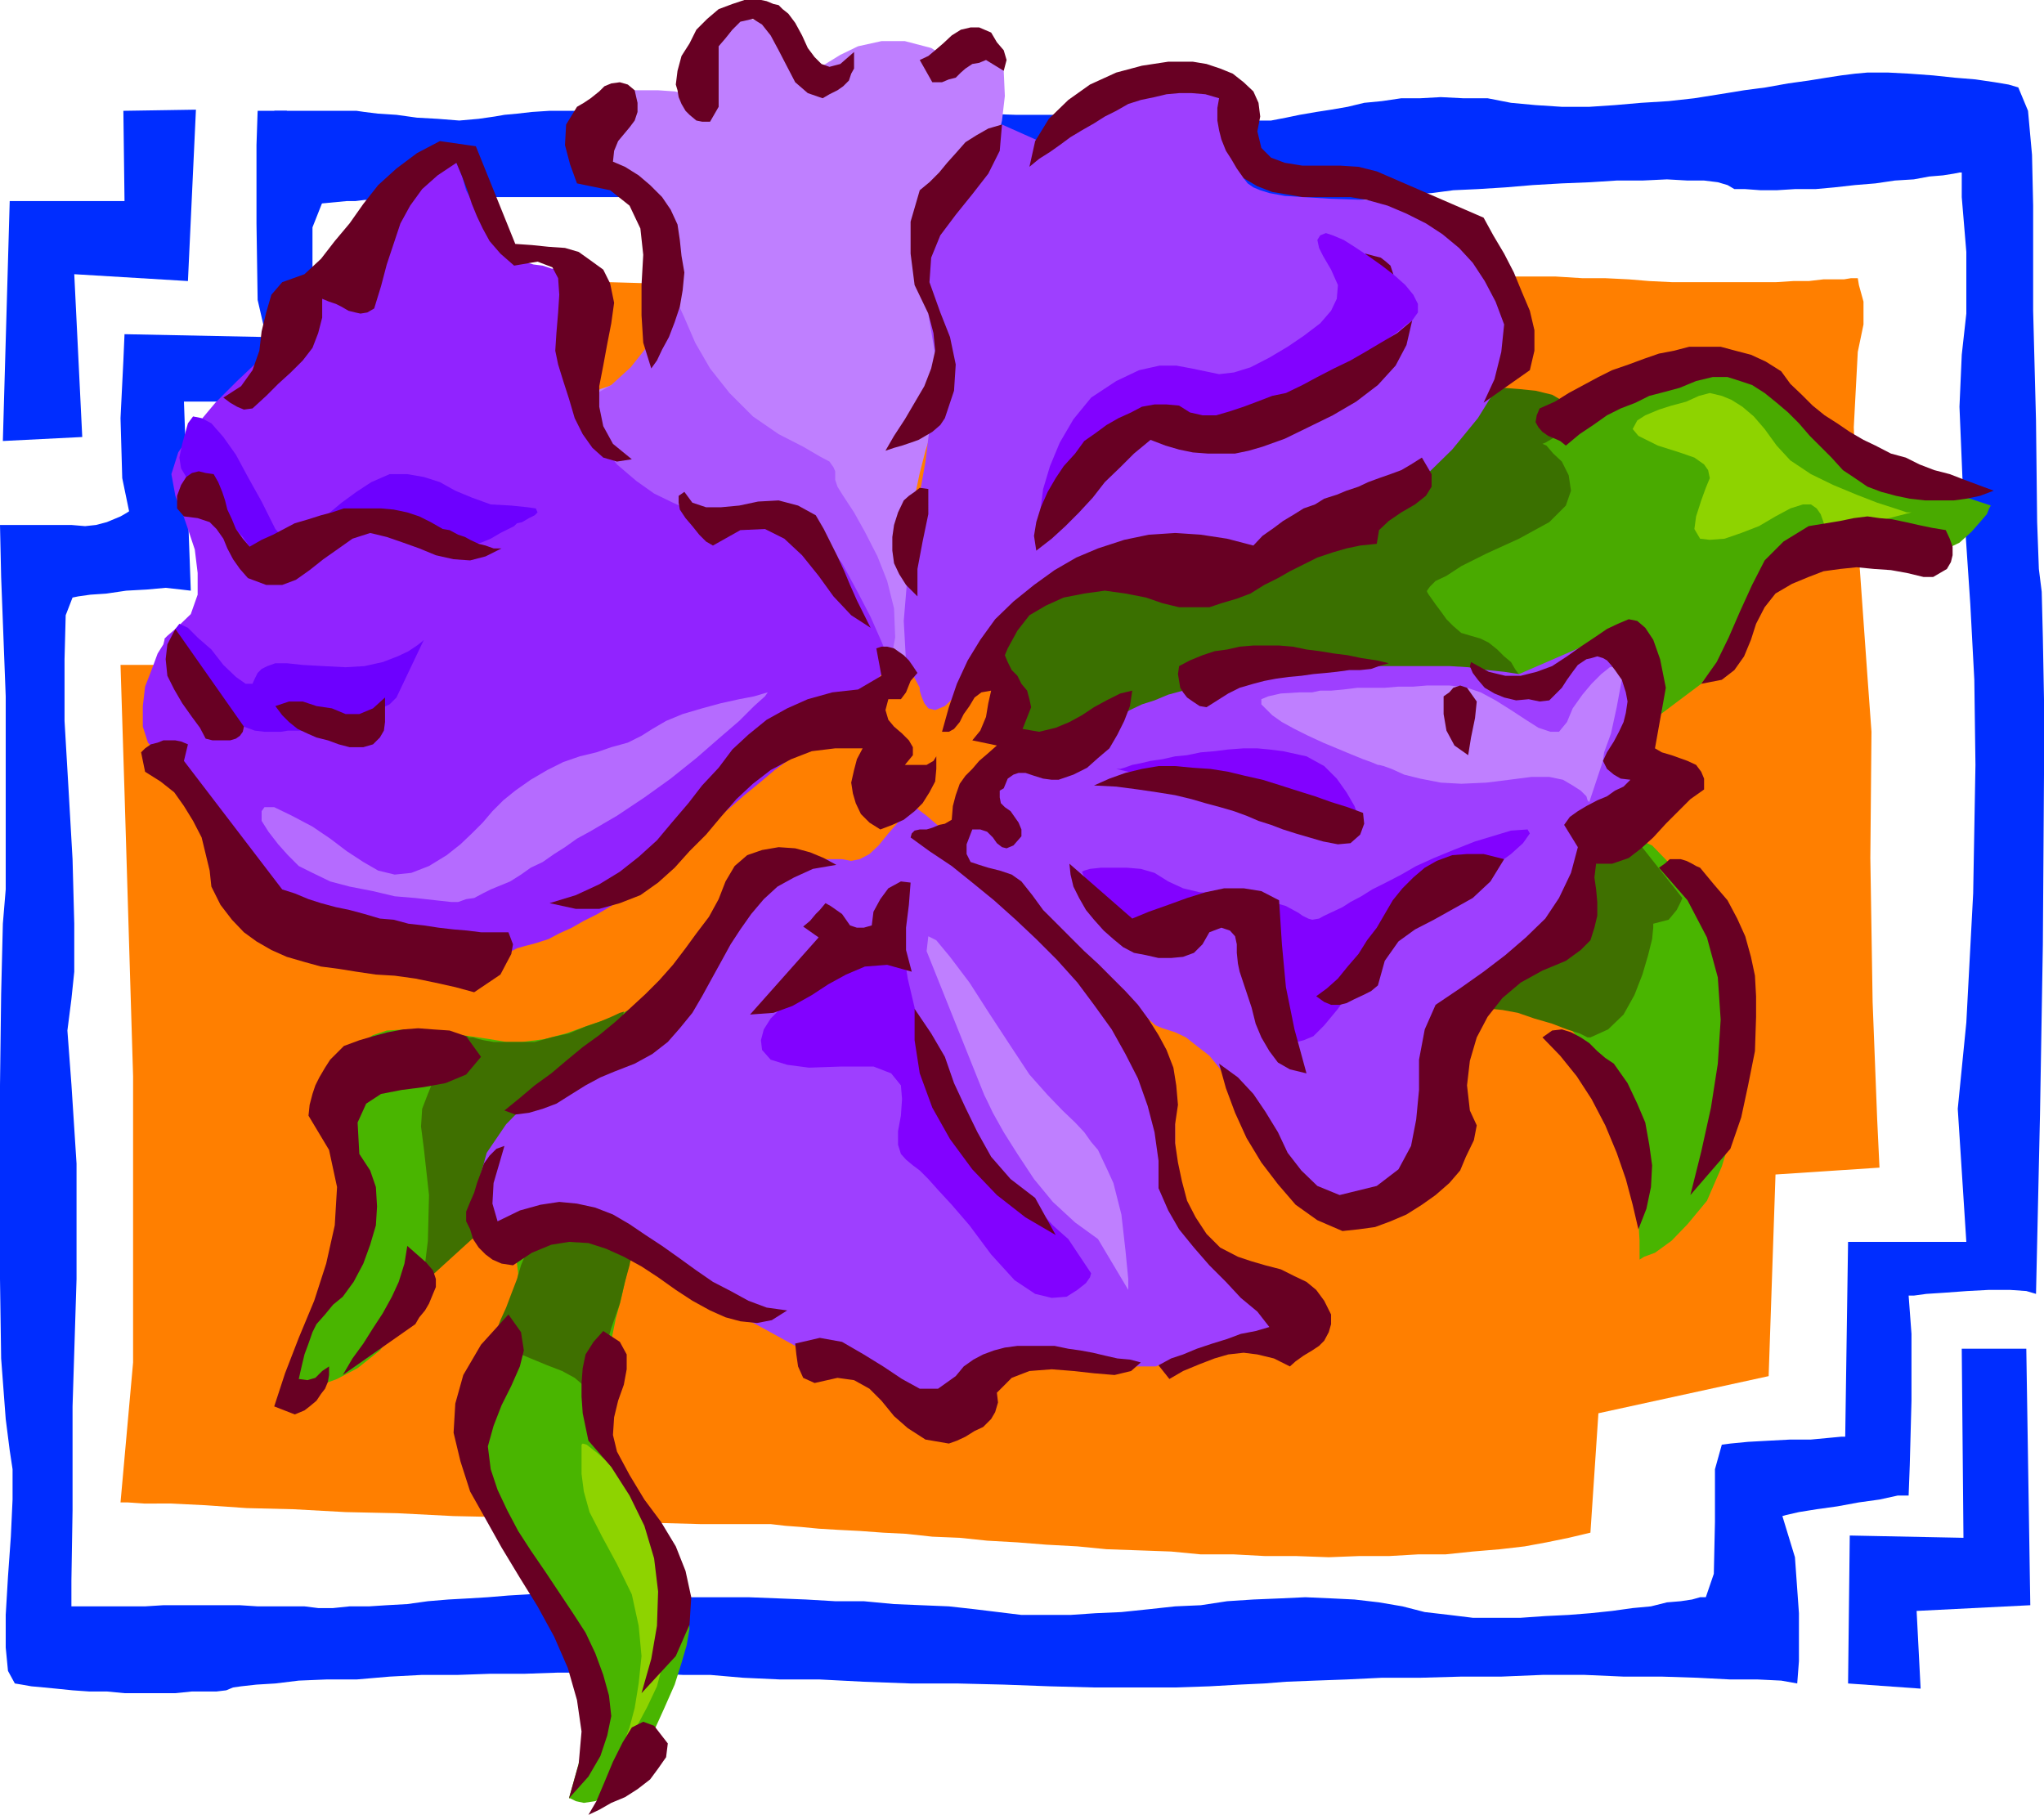 <svg xmlns="http://www.w3.org/2000/svg" width="357.797" height="317.699"><path fill="#002dff" d="m45.098 19.398-.2 6v13.704l.2 13.398 1.5 6.5-24.801-.5-.2 4.602-.5 10.097.301 10.5 1.2 5.801-.301.2-.5.3-.7.398-2.398 1-1.902.5-1.899.204-2.398-.204H0L.2 101l.8 20.898V155.7l-.5 6L.2 174 0 190v33.898l.2 13.903.8 10.597.7 5.5.5 3.301v5.301l-.302 6.5-.5 7L1 282.7v5.698l.398 4.102 1.2 2.2 1.199.198 1.703.301 2.2.2 2.097.203 2.902.296 2.899.204h3.101l3.098.296h8.902l2.899-.296h4.3l1.7-.204 1.199-.5 1.402-.199 2.7-.3 3.3-.2 4.098-.5 4.8-.199h5.301l5.801-.5 5.7-.3h6.3l5.7-.2h6l5.8-.2h14.598l3.402.2 3.801.2h4.797l5.8.5 6.5.3h6.903l7.7.398 8.198.301h8.102l8.2.2 8.097.3 7.703.2h14.2l6-.2 5.3-.3 4.297-.2 3.8-.3 5.102-.2 5.5-.199 6.2-.3h6.699l7.199-.2h7l7.203-.3h7.398l6.801.3h6.7l6.199.2 5.8.3h4.801l4.098.2 2.8.5.301-3.9v-8.402l-.699-9.796-2.199-7.204.7-.199 2.198-.5 3.102-.5 3.598-.5 3.8-.699 3.602-.5 3.2-.7h1.898l.199-5.3.3-11.3v-11.7l-.5-6.7H335l2.2-.3 3.097-.2 4.101-.3 3.801-.2h3.598l2.902.2 1.7.5.199-8.898.5-22.5.5-29.801.199-29.7v-13.203l-.2-10.796-.199-8-.5-4-.3-8.204-.2-17.796-.5-19.204V36l-.199-8.898-.699-7.704-1.703-4.097-1.7-.5-2.398-.403-3.402-.5-3.598-.296-3.8-.403-4.102-.3-3.797-.2h-3.602l-2.199.2-2.402.3-2.598.403-3.101.5-3.598.5-3.902.699-3.801.5L301 16.5l-4.402.7-4.5.5-4.801.3-4.598.398-4.5.301h-4.8l-4.602-.3L264.5 18l-4.102-.8h-4.3l-3.899-.2-3.601.2h-3.301l-3.399.5-3.101.3-2.899.7-2.898.5-2.602.402-2.898.5-2.402.5-2.598.5h-9.902L209 20.8h-4l-4.8-.2-5.302-.203-5.5-.296h-11.601l-6-.204h-5.7l-5.3-.296H155.5l-4.5-.204H96.2l-3.102.204-2.598.296-2.203.204-1.7.296-2.8.403-3.399.3-3.8-.3L73 20.6l-3.602-.5-3.199-.203-2.402-.296-1.399-.204H48L59.797 35.2h2.402l1.598-.2H71.5l3.398-.2h7.399l4.3-.3H140.2l5 .3 4.301.2 4.797.2h4.101l4.102.3 3.598.2 3.601.3 3.098.2 2.902.5 2.399.198 4.5.704 4.601.5 4.801.296h9.797l4.8-.296 5.102-.204 4.5-.296 4.598-.403 4.3-.5 4.102-.5 3.598-.199 3.402-.8 2.598-.2 2.402-.5h1.7l1.898-.2 2.601-.3 3.2-.2 3.8-.5 4.301-.198 4.801-.301 4.797-.403 5.101-.296 5-.204 4.602-.296h4.5l4.297-.204 3.601.204h2.899l2.402.296 1.7.5 1.199.704h1.902l2.7.199h2.8l3.2-.2h3.597l3.3-.3 3.602-.403 3.598-.296 3.402-.5 3.301-.204 2.7-.5 2.398-.199 1.902-.3 1-.2h.398V34.5l.801 9.602v10.796l-.8 7.204-.399 9.097.7 16.801 1.198 17.8.7 13.2.199 14.898-.399 22.5L344.2 179l-1.5 15.102 1.5 23.296h-20.7L323 251.5h-.703l-2.098.2-3.199.3h-3.602l-3.8.2-3.598.198-3.102.301-1.5.2-1.199 4.3v9.2L300 275.5l-1.402 4.102h-1l-1.399.398-2 .3-2.402.2-2.797.7-3.203.3-3.598.5-3.8.398-3.801.301-4.098.2-4.3.3h-8.403l-4.098-.5-4.3-.5-3.899-1-4.102-.699-4.3-.5-4.098-.2-4.5-.198-4.3.199-4.802.199-4.601.3-4.598.7-4.5.2-4.601.5-4.801.5-4.5.198-4.399.301h-8.601l-4.098-.5-4.101-.5-4.5-.5-4.801-.199-4.797-.2-5.3-.5h-5l-5.102-.3-5-.2-5.098-.198h-13.602l-4.101-.301-3.399-.2h-3.3l-2.399-.3h-8.402l-3.399.3-3.398.2-3.602.3-3.3.2L78.5 280l-3.602.3-3.601.5-3.598.2-3.101.2h-3.399l-2.902.3h-2.598l-2.402-.3h-8.2L42 281H28.598l-3.2.2H12.5v-4.5l.2-12.302V246.2l.698-22.3v-20.2l-.898-13.898-.703-9.403.703-5.5.5-4.796V161.7l-.3-11.3-.7-12.2-.703-12v-10.8l.203-7.7 1.2-3.097 1-.204 2.097-.296 2.902-.204 3.399-.5 3.601-.199 3.301-.3 2.7.3 1.698.2L32.2 70.3h7.598l4.401-.3 4.5-.398 3.598-.301L55 68.8l.898-.903-.5-5.296-.699-11.5V39.8l1.899-4.8.8-.5-.8-1.7-1.899-2.6-2.402-2.9-2.399-2.902L47.5 22l-1.703-1.898-.7-.704"/><path fill="#002dff" d="m323.5 294.7.297-25.9 19.902.4-.3-33.098h11.3l.7 44.898-19.899 1 .7 13.602-12.7-.903M34.297 19.2l-1.399 30L13 48l1.398 28.5L.5 77.2l1.2-42h20.097l-.2-15.802 12.7-.199m15.903.199h-5.102l10.3 16.301 5.301-.5-.199-.699-1.203-1.898-1.7-2.403-1.898-3.097-1.902-2.704-2-2.597-1.2-1.7-.398-.703"/><path fill="#ff7f00" d="m21.098 116.398.699 22.301 1.5 49.7V238.5l-2.2 24.5h1.2l2.902.2H30l6 .3 7.2.5 8.198.2 9.102.5 9.098.198 9.8.5 9.602.204 9.398.5 8.899.296 8.101.204 7.2.199h12.3l2.602.3 2.7.2 3.097.3 3.3.2 3.903.199 4.098.3 4 .2 4.601.5 4.801.2 4.797.5 5.3.3 5 .398 5.5.301 5.102.5 5.7.2 5.601.203 5.2.5h5.8l5.5.296h5.5l5.598.204 5.199-.204h5.3l5.102-.296H253l4.797-.5 4.8-.403 4.301-.5L270.7 270l3.899-.8 3.8-.9 1.399-20.902 29.8-6.5 1.2-35.296L329 204.398l-.402-8.398-.801-20.602-.399-25.199.2-22.097-.7-9.602-1.5-21.102-.898-22.597.7-13.2 1-4.8v-4l-.802-2.903-.199-1.199H324l-1.203.2h-3.598l-2.601.3h-2.7l-3.101.2h-18l-4.098-.2-3.601-.3-4.098-.2h-4l-4.8-.3h-9.903l-5.5.3h-5.5l-5.5.2-5.797.5h-5.3l-5.5.5-5 .5-4.802.402-4.601.3-3.797.5-3.902.399-2.899.5-2.8.5H198l-3.602.2h-4.3L186 53h-4.602l-4.5-.5-4.601-.2-4.5-.5-4.399-.198-4-.5-4.101-.301-3.598-.403-3.402-.296H137l-4.8-.204h-5.7l-6-.296h-6.703l-7-.204H92.898l-6.5-.199h-6l-5.5-.3h-4.3l-3.598-.2h-2.902v28.5l-.7.301-2.199.5-3.101.898-3.899 1-3.8.704-3.801.699-3.399.3-2.601-.3.402 1.5.797 4 .902 5.597 1.2 6.403 1 6.5v5.5l-.301 4.097-1.2 1.5h-22.3"/><path fill="#ff7f00" d="m155.797 118.8-7.5 6 14.203 21.098h.7l2.198.704 2.801.5 3.2.199 3.3-.2 3.098-1L180 144l1-3.398V136.3l-.5-4.602-.703-4.5-1-4.398-.7-3.602-.699-3.097-1-1.903v-.699l-20.601 5.3"/><path fill="#49b500" d="M264.2 174.2h1.5l1.698.698 1.899 1 2.601 1.403 2.7 2.398 2.8 3.403 2.899 4.5 2.402 5.296 1.7 5.301 1.398 5.801.8 5 .2 4.602.203 3.597v3.301l.797-.5 1.902-.7 2.899-2.1 2.8-2.9 3.399-4.1 2.601-6 2.2-7.2 1-9.102v-3.597l-.5-4.102-.5-4.097-.7-4.5-.3-1-1.2-2.602-1.398-3.898-2.402-4.301-2.399-4.602-2.902-4-3.098-3.199-3.101-1.398-1.899-.204-2.199.204-2.402.699-2.598 1-2.902 1.199-2.7 1.7-2.8 1.402-2.399 2.199-2.402 2.097-2 2.204-1.2 2.398-.898 2.398v2.602l.7 2.7 1.398 2.402 2.402 2.597"/><path fill="#3f7000" d="m294.5 157.2-.3.698-.7 1.403-1.402 1.699-2.7.7v.698l-.199 2-.699 2.801-1 3.403-1.402 3.597-1.899 3.403-2.699 2.597-3.102 1.403h-.5l-1.398-.704-2.203-.699-2.598-1-3.101-.898-2.899-1-2.699-.5-2.102-.2-.699-1 1.399-2.8 2.902-4.403 3.797-4.5 3.902-4.597 3.598-4.301 2.601-2.898 1-.903 6.7-4.597 8.402 10.597"/><path fill="#49aa00" d="m173.5 116.398.5-1 1-2.199 1.398-3.097 2.399-3.301 3.402-3.403 4.301-3.097 5.5-1.903 6.7-.5h10.597l3.601-.5h3.301l3.399-.5 3.101-.5 2.899-.398 2.601-.5 2.899-.5 2.199-.7 2.101-.698 1.7-.801 1.5-.403 1.199-.796.902-.403.7-1 1-1.398 1.398-1.7 1.5-1.902L247 83l1.898-2.398L251 78.199 253.2 76l2.398-2.102L258 72l2.898-1.5 2.602-.898 2.7-.5 3.097.199 2.902.699 3.098 1.7.703-.5 2.398-.9L282 68.8l4.297-1.6 4.601-1.5 4.5-1.2 4.102-.2 3.398.7h1.7l1.601.2 2.399 1 2.902 1.902 3.398 2.699 4.102 4 4 5.3 25.5 8.399-.3.5-.403 1-1.2 1.398-1.5 1.704L343 95l-2.902 1.398-3.399 1-4.3.5h-11l-2.399.204h-2l-1.602.5-1.199.199-1.199.8-1.5 1.2-1.902 2.597-2.399 3.102-2.601 3.602-2.399 3.597-2.199 3.102-1.703 2.199-.5.7-10 7.5-76.598 3.3-30.199 6-7.5-20.102"/><path fill="#3a7000" d="m270 77.7.7.3 1.198 1.398 1.5 1.403 1.2 2.398.402 2.7-.902 2.601-2.899 2.898-5.3 2.903-5.7 2.597-4.402 2.204-2.598 1.699-1.902.898-1 1-.5.7v.203l.3.5.5.699.7 1 .902 1.199 1 1.398 1.2 1.204 1.398 1.199 1.703.5 1.7.5 1.398.699 1.5 1.2 1.199 1.198 1.203 1 .7 1.204.5.699.198.199h-.5l-.898.3h-1.902l-2.2.2-2.898.3-3.102.2-3.601.2-3.598.5-3.8.3-4.102.2-3.598.198-3.902.301-3.598.2-3.101.3h-5.5l-2.399.2-2.402.203-2.598.5-2.902.699-2.7.8L204 124l-2.602 1-2.398.7-2.703 1-2.098.902-2 .796-1.902.704-1.399.5-1 .699h-.699l-.199.199-11.8-2.398-3.403-16.801 34.402-17.7 50.399-24.5.402-.3h1l1.398-.403 1.7-.296 2.199-.204 2.601.204 2.899.296 2.902.704 2.399 1.398.902 1.2-.203 1.5-1 1.198-.899 1.204L271.7 76.8l-1.199.699-.5.2"/><path fill="#9e3fff" d="M177.598 130.5h.5l1.199.3h3.8l2.7-.5 2.8-.698 2.903-1.5 2.898-1.704 1.7-1.199 1.699-.898 2.101-1 2.2-.7 2.402-1 2.598-.703 2.199-.699 2.601-.699 2.399-.5 2.203-.5 1.898-.5 1.899-.398 1.5-.301H223l.7-.2h1.398l1.5-.3h1.902l2.398-.2H253.7l3.301.2 3.398.5 2.899.3 2.601.399 17.5-7.602.5.403 1 1 .899 1.699 1.5 2.102.902 2.699.5 2.898V124l-.902 3.2-1 3.1-.2 2.098.7 1.704.902 1.5 2.399 1.398 1 .2h.199l-14.098 7.698.2.5.3 1.704.2 2.097.199 2.7-.2 2.902-.199 2.8L277 160l-1.703 1.7-3.098 1.698-3.902 2.602-4.5 3.602-4.598 3.898-4.101 4.102-3.098 4-1.402 4.097.199 3.403 1.203 3.296.2 3.204-.7 3.097-.902 2.602-1.5 2.699-1.399 1.898-1.5 1.704-1.402.898-3.797 1.898-4.602.5-4.3-.898-4.098-2.2-4.102-2.402-3.101-3.398-2.399-3.3-1.398-3.4-.8-3.3-1.2-2.898-1.602-2.204-1.699-2.097-2.199-1.7-1.902-1.5-1.899-.902L203.5 180l-1.203-.5-1.7-1.5-2.097-1.602-2.402-2.199L193 172l-2.902-2.8-3.098-2.9-3.203-2.698-3.098-2.801-2.902-2.903L175 155.5l-2.402-2.398-2-1.903L169 149.5l-1-.7-.5-.5 10.098-17.8"/><path fill="#bf7fff" d="M227.5 121.2h2.2l1.398-.302H233l2.2-.199 2.398-.3h4.8l2.399-.2h2.601l2.399-.199h3.902l1.899.2 1.199.198 2.402.801 2.598 1.403 2.703 1.699 2.598 1.699 2.199 1.398 2.101.704h1.5l1.399-1.704 1-2.398 1.703-2.398 1.598-1.903 1.699-1.699 1.5-1.2 1.203-.198.7.699.198 1.699-.898 4.8-1 4.598-1.203 3.301-.2 1.5-2.398 7.2-.3-.297-.2-.704-1-1-1.402-.898-1.7-1-2.398-.5h-3.101l-3.899.5-4 .5-4.402.2-3.598-.2-3.601-.7-2.801-.698-2.2-1-1.398-.5-.8-.204h-.2l-1.199-.5-1.402-.5-2.2-.898-2.398-1-2.402-1-2.598-1.2-2.402-1.198-2.2-1.204-1.699-1.199L221.5 124l-.703-.7v-.902l1.203-.5 2.2-.5 3.3-.199"/><path fill="#49b500" d="M87.598 219.602h.5l.699.199 1 .5.703.898.2 1.7-.2 2.203-1.203 3.597L86.898 233l-2.699 4.8-1.601 4.302-1 3.898v3.8l.199 3.098.8 2.903.903 2.597 1 2.403L85.898 264l2.7 5 3.3 5.8L95.5 281l3.398 6 2.899 5 2.101 3.602.7 1.199-5 18h.199l1 .5 1.402.3 2-.3 2.098-.903 2.402-1.699 2.7-3.398 2.398-4.801 2.402-5.3 1.899-4.302 1.199-3.796.902-3.102.5-2.898-.199-2.704-.703-2.398-.797-2.602-1.902-2.898-2.399-3.602-2.601-4.097-2.899-4.5-2.402-5.102-1.899-4.8-.699-4.797.399-4.5 1.199-4.301 1.203-4.102.797-3.898.902-3.301.7-3.102.5-2.199.3-1.199.2-.5-.5-.7-1.399-1.198-2.203-1.704-2.899-1.398-3.3-1h-3.899l-4.3 1.7-4.301 3.402m24.699-43.704-.899.204-2 1-2.8 1.199L103 179.5l-3.902 1.398-3.801 1-3.899.5h-2.8l-2.899-.5-3.402-.5-3.797-.5-3.902-.5L71 180.2l-3.3.2-2.403.8-1.899 1.2-2.199 3.3-1.402 4.102-.5 5L60 202v4.8l-.703 6.302-1.5 6.699-1.598 6.699-2 6.5-1.902 5.3-.899 3.598-.5 1.204h2.399l2.402-.5L59 241.398l3.598-1.898 3.902-3.102 3.598-4.597 3.3-6.5 2.899-6 2.902-4.102 2.399-2.097 1.902-.704H85l1.2.704.698.5.2.199 25.199-37.903"/><path fill="#3f7000" d="m79.398 186-.398.2-.8.698-1.2 1-1.203 1.403-.899 2.199-1 2.602-.199 3.097.5 3.903.899 8.097-.2 8-.699 5.7-.8 2.402L84.5 215.199l8.398 2.7-.3.5-.7 1.402-.699 1.699-.699 2.398-1 2.602-.902 2.398-1 2.204-.7 1.898v1.398l1.399 1.204L90.5 236.8l2.398 1 2.899 1.2 2.601 1 2.2 1.2 1.402 1.198h1.2l1.198-2.199 1.399-3.398L107 232.5l1.5-4.3.898-3.802.801-2.898.2-1L108 182.398l1.2-5.296-.7.199-1.5.699-1.902.8-2.598.9-2.902 1.198-3.098.704-2.902.796h-7.2l-1.699-.296-.902-.204-1-.296h-.7l-.3-.204h-.2L79.399 186"/><path fill="#bf7fff" d="m104.598 68.398.5-.296 1.5-.5 2.101-.903L111.098 65l2.402-2.398L115.398 59l1.2-4.3.5-5.802-.7-5.5-1.898-4.796L112.297 35l-2.399-2.898-2.601-1.903-2.2-1.398-1.699-.801-.398-.2-.3-.5-.2-1.198V22l.7-2.102L104.897 18l2.399-1.5 3.8-.7h4.102l2.899.2 2.101.5 1.5.7.899.5.3.5.2.5v-.5l.3-1.7.2-2.102.699-2.898.703-2.7 1.5-2.6 1.7-1.9 2.097-1h1l1.203.302 1.398.398 1.5 1L137 6.398l1.5 1.704 1.898 2.199 1.899 2.398.5-.5 1.703-1 2.598-1.597 3.101-1.5 4.098-.903h4.101L163 8.4l4.5 2.8.5-.199.7-.5 1.198-.5 1.2-.2 1.5-.198 1.199.199 1.203 1 .7 1.597.198 4.403-.5 4.3-.699 3.098-.5 1.2-.699.703-1.902 1.5-2.899 1.898-2.902 2.898L163 35.2l-2 3.403-.902 3.097.902 3.102L162.7 48l1.698 2.8 1.399 3.4 1 3.6.703 3.098v2.903l-.203 2.898-1.2 2.403-1.5 2.898-1.398 3.102L162 78.898l-1 3.903-.703 3.3-.5 2.899-.399 2.2v.698l1.2 25.903-51.899-25.903-.902-1.199-2.2-2.699-2.898-3.8-2.601-4.302-1.899-4.296-.3-3.903 1.699-2.597 5-.704"/><path fill="#aa56ff" d="m117.098 48.898.3 1 .899 2.403 1.5 3.3L121.699 60l2.598 4.5 3.402 4.3 4.098 4.098 4.5 3.102 4.3 2.2 2.903 1.698 1.7.903.698 1 .301.699V84l.399 1.2 1 1.6 1.902 2.9 1.898 3.402 2.2 4.296 1.699 4.301 1.203 4.801.2 5.102-.903 4.796-47.098-24.5L97.9 71.7l.699-.199 2.199-.7 2.902-1.5 3.3-1.902 3.398-3.097 3.102-3.903 2.398-5 1.2-6.5"/><path fill="#9e3fff" d="m159.398 140.602.2.199 1 .8 1.601 1.2 2.2 1.898 2.601 2.602 3.598 3.097 3.902 4.403 4.797 5 5 5.3 4.8 4.797 4.602 4.301 4.098 4.102 3.3 4.097 2.7 4.5 1.601 4.602.301 5.3v9.598l.5 3.801.399 2.903 1 2.097 1.199 2.2 1.902 1.703 2.2 1.398 2.601 1.5 2.2 1.602 2.398 1.699 2.101 1.898 1.5 1.7 1.399 1.203.699 1 .5.199-23.5 7.699-.5.2h-6.7l-1.898-.2-2.699-.5h-6.402L181 239l-3.203.5-2.797 1.2-2.402 1.198-1.5 1.903-1.2 1.898-1.398 1-1.5.2-1.602-.2-2-.699-1.898-.8-2.102-.9-1.699-1.198-2.199-.704-2.602-1.199L150.2 240l-2.402-.8-2.598-.7-1.699-.7-1.402-.5-.5-.198-.7-.301-1.699-1.2-2.902-1.601-3.098-1.7-3.601-1.902L126 228.2l-3.402-1.699-2.801-1.2-1.5-.5-1.399-.698-1.5-.903-1.398-1-1.703-1-1.7-1.199-1.898-.7-1.699-1.198-2.102-.903-2.199-.8-2.101-.7-2.2-.5L96 215l-2.402.2-2.399.3-2.601.7-.5-.2-1.2-1.5-1.699-2.102-1-2.898-.199-3.398 1.2-4.301 3.398-5L94.297 191l.5-.2L96 190l1.398-.898 2.2-1.204 2.199-1.699 2.8-1.898 2.903-2.2 3.098-2.101 3.199-2.398 2.8-2.704 2.903-2.398 2.7-2.602 2.097-2.398 1.902-2.398 1.2-2.204.8-2.097 1.399-3.602 2.199-2.699 2.8-1.898 3.403-1.204 3.398-.699 3.301-.3h2.7l1.601.3 1.5-.3 1.7-.899 1.597-1.5 1.703-2.102 1.5-1.699 1.2-1.898.698-1 .5-.7M161 120.398v.5l.297 1 .5 1.204.703.898 1.2.3 1.698-.698 2.102-2 2.7-3.602 1.597-2.398 1.5-2.102 1.703-1.898 1.598-2 2-1.602 1.902-1.7 2.098-1.198 2.199-1.204L187 102.7l2.398-.699 2.102-.8 2.7-.2 2.8-.5h2.7l3.097.3 3.402.2 3.098.5h3.3L216 101l3.098-.5 2.902-.7 2.898-.698 2.602-1 2.398-.903L232.297 96l1.902-1 2-1 1.598-.898 1.203-1 1-.5.5-.204.2-.199 1.198-1L245 87.602l4.098-3.903 5.101-5 4.5-5.5 3.598-5.8 2.203-6-.3-5.797-1.602-4.801-1.5-4.301-1.7-3.602L257.297 40l-2.899-2.102-3.8-1.5L245.5 35.2l-6.203-.2-6.297-.2-4.8-.3-3.302-.2-2.699-.5-1.601-.5-1.2-.5-1-.698-.699-.903-1.199-3.597-.3-5.102v-7.398l-.7-.704-.703-.796-1.399-.903-1.699-.5-2.402-.199h-2.399l-3.398.7-3.602 1.698L196.297 16l-3.598 2-3.3 2.102-3.2 1.699-2.101 1.699-1.7.7-.5.5-6.5-2.9-.699.7-2.101 2.2-2.7 3.1-3.101 4.302-2.899 5.097-2.101 5.5-.5 6 1.203 6.2 1.2 7.203-.5 8.898-1.2 9.8-1.703 9.598-1.399 9.903-.699 8.398.399 7.2 2.402 4.5"/><path fill="#9123ff" d="m155.797 116.398-.297-1.199-1.203-2.898-1.899-4.301-2.398-4.602-2.602-4.796L144.2 94.3l-3.3-2.903-3.4-1.197-3.102.2h-2.601l-2.2.5-1.898.3-1.699.2h-1.203l-1.2-.5-1.398-.7-1.699-1-2.703-1.2-3.297-1.602-3.102-2.199L108 81.301l-2.902-3.801L103 72.398 102 66l-1-11.3-.902-5.302-1-1.898-.2-.3H97.7l-1.2-.2-1.5-.5-1.602-.2-3.398-1-1.402-.5-1.2-1.198-1.5-2.102-1.398-2.398L83 36l-1.402-2.7-.7-2.402L80.2 29.2l-.3-.699h-.2L79 29l-1 .2-1.703 1-1.399.698-1.898 1.5-1.703 1.903-1.899 2.097-2 2.704L65 41.5l-2.102 2.398L60.7 46l-2.101 2-1.5 1.398-.899.704-.5.5-.3.199-.7.8-.7.899-1.402 1.2-1 1.698-1.2 1.403-1 1.199L49 59l-1.203 1.7-2.7 2.6-3.597 3.4-3.8 3.8-3.602 4.3-2.899 4.4L30 83l.7 3.8.3.802.898 2.097 1 2.903 1.2 3.597.5 4.102v3.8l-1.2 3.399-2.699 2.602-1.402 1.199-.5.5V112l-.2.8-1 1.598-1 2.704-1.199 3.097-.398 3.403v3.597l.898 2.801 2.2 2.398 23.5 30.801h.199l1 .2 1.703.5h1.898l2.399.5 2.601.402 3.2.5 2.8.3 3.2.399 3.101.5 2.899.3 2.8.4 2.2.3h4.3l1-.3.899-.4H89l1.5-.8 1.398-.398 1.899-.5 2.203-.704 1.898-1 2.2-1 2.101-1.199 2.399-1.199 2.402-1.398 2.398-1.704 2.7-1.898 2.402-2.2 2.598-2.1 2.699-2.4 2.601-2.402L125 143.7l2.898-2.398 2.399-2.102L133 137l2.598-2.2 2.199-1.6 2.101-2 2.2-1.598 1.699-1.5 1.601-.903 1.2-1.199 1-.8.5-.2.199-.2 7.5-8.402"/><path fill="#680023" d="m83.297 25.602 6.902 17.097 2.899.2 2.902.3 2.898.2 2.399.703 2.101 1.5 2.2 1.597 1.199 2.403L107.5 53l-.5 3.602-.703 3.597-.7 3.801-.699 3.602v3.597l.7 3.403 1.699 3.097 3.3 2.7L108 80.8l-2.402-.7-1.899-1.703L102 76l-1.402-2.8-1-3.4-1-3.1-.899-2.9-.5-2.402.2-3.097.3-3.602.2-3.097-.2-2.903-1-1.898-2.601-1L90 46.5l-2.402-2.102-1.899-2.199L84.5 40l-1-2.102-.902-2.199-.801-2.398-.899-2.403-1-2.398-3.3 2.2-2.7 2.402L71.797 36l-1.7 3.102-1.199 3.597-1.199 3.602-1 3.8L65.5 54l-1.203.7-1.2.198-.898-.199L61 54.4l-1.203-.7-1-.5-1.2-.398-1.199-.5v3.3l-.699 2.7-1 2.597L53 63.102l-2.102 2.097-2.199 2-2.101 2.102-2.399 2.199-1.5.2-1.199-.5-1.203-.7-1.2-.898 3.102-2 2-2.801 1.2-3.403.398-3.398.8-3.3.903-3.098 1.898-2.204L53.297 48l2.902-2.7 2.399-3.1 2.601-3.098 2.399-3.403 2.601-3.3 3.2-2.899L73 26.8l4-2.1 6.297.902m27.801-9.802.5 2.2v1.602l-.5 1.5-.899 1.199-2 2.398-.699 1.7-.203 1.902 2.101.898 2.399 1.5 2 1.7 2.101 2.101 1.5 2.2 1.2 2.6L119 42l.297 2.8.5 2.9-.297 3.1-.5 2.9-.902 2.698-1 2.602-1.2 2.2-.898 1.902-1 1.398-1.402-4.5-.301-4.8v-5.302l.3-5.296-.5-4.602-1.898-4-3.402-2.7L101 32.103 99.797 28.8l-.899-3.403.2-3.597L101 18.699l1.2-.699 1.198-.8 1.5-1.2.899-.898 1.203-.5 1.5-.204 1.398.403 1.2 1M130.297 0h2.902l1 .2 1.2.5.898.198.703.704 1 .796L139.2 4l1.198 2.2 1 2.198 1.2 1.602 1.199 1.2 1.402.5 1.899-.5 2.402-2.098V12l-.5.898-.402 1.204-1 1-1 .699-1.399.699-1.199.7-2.602-.9-2.199-1.902-1.402-2.699-1.5-2.898-1.399-2.602-1.5-1.898-1.601-1-2.2.5-1.398 1.398L127 6.7l-1.203 1.403V18.7l-1.5 2.602h-1.399l-1-.2-1.199-1-.699-.703-.703-1.199-.5-1.199-.2-1.2-.3-1 .3-2.402.7-2.597 1.402-2.2 1.2-2.402 1.898-1.898 2-1.7L128.199.7l2.098-.7M173.5 5.7l1 1.698 1.2 1.403.5 1.699-.5 1.898-3.102-1.898-1.2.5-1.199.2L169 12l-.8.7-.903.902-1.2.296-1.199.5H163.2L161 10.5l1.5-.7 1.2-1 1.398-1.198 1.5-1.403 1.601-1 1.7-.398h1.5l2.101.898m1.898 16.101L175 26.399l-2 4L170.2 34l-2.903 3.602-2.7 3.597L163 45.102l-.3 4.296 1.898 5.301L166.297 59l1 4.8-.297 4.598-1.602 4.801-.8 1.2-1.399 1.203L162 76.3l-1.203.699-1.399.5-1.5.5-1.398.398-1.5.5 1.5-2.597 1.898-2.903 3.399-5.796L163 64.5l.7-3.102-.302-3.097-.898-3.403-2.402-5-.7-5.5v-5.597L161 33.3l1.7-1.403 1.698-1.699 1.399-1.699 1.703-1.898 1.5-1.704 1.898-1.199L173 22.5l2.398-.7m33.399-11 2.402.4 2.399.8 2.199.898 1.902 1.5L219.4 16l.898 2 .3 2.398-.5 2.602.7 2.898 1.703 1.704 2.398.898L228 29h6.7l3.097.2L241 30l18.7 8.102 1.698 3.097 1.899 3.2 1.703 3.3 1.398 3.403 1.399 3.296.8 3.403v3.597l-.8 3.403-8.098 5.699 1.899-4.102 1.199-4.796.5-4.801-1.5-4-1.899-3.602L257.797 46l-2.399-2.602L252.5 41l-2.902-1.898-3.399-1.704L242.9 36l-3.602-1-2.899-.5H228l-2.902-.5-2.399-.398-2.601-1-2.399-1.403L216.5 29.5l-1-1.7-.902-1.402-.801-2-.399-1.597-.3-1.7v-2.203l.3-1.699L211 16.5l-2.402-.2h-2.2l-2.199.2-2.101.5-2.399.5-2.199.7-2.102 1.198-2 1-1.898 1.204-2.102 1.199-2 1.199-1.898 1.398-1.703 1.204-1.899 1.199-1.699 1.398 1-4.5 2.399-3.898L187 17.5l3.797-2.7 4.601-2.1 4.5-1.2 4.602-.7h4.297M32.898 130.3l-.699 2.9 17.2 22.5 2.199.698 2.402 1 2.2.704 2.597.699 2.402.5 2.598.699 2.703.8 2.398.2 2.602.7 2.7.3 2.597.398 2.601.301 2.399.2 2.402.3H89l.797 2.102L89.5 167l-.902 1.7-1 1.902L83 173.699l-3.3-.898-3.602-.801-3.399-.7-3.601-.5-3.301-.198-3.399-.5-3.101-.5-3.098-.403-2.902-.8-3.098-.899-2.699-1.2-2.602-1.5-2.199-1.6-2.101-2.2-2-2.602L37 155.2l-.3-2.8-.7-2.899-.703-2.898-1.5-2.903-1.598-2.597L30.5 138.7l-2.402-1.898-2.7-1.7-.699-3.402.7-.699 1-.7 1.199-.3 1-.398h2.101l1 .199 1.2.5M142.797 90.2l1.402 2.402 2.399 4.796 1.199 2.602 1 2.398 1.203 2.704 2.398 4.796L149 107.7l-3.102-3.3-2.601-3.598-2.899-3.602-3.101-2.898-3.399-1.7-4.3.2-4.801 2.699-1.2-.7-1.199-1.198-1.199-1.5L120 90.699l-1-1.5-.203-1.199v-1.2l1-.698L121.199 88l2.399.8h2.601l3.2-.3 3.3-.7 3.598-.198 3.402.898 3.098 1.7m19.703-4.598V90l-1 4.8-.902 4.802v4.796l-2-2-1.2-1.898-.898-1.898-.3-2.204V94l.3-2.102.7-2.199 1-2.097.898-.801 1-.7.902-.703 1.5.204"/><path fill="#680023" d="m244.797 51.3-.5 1.9-.899 2-1.199 1.6L240.5 58l-1.902 1-1.7.7H235l-1.703-.5L235 58l1.398-1.602 1-1.699.7-1.898.5-2 .402-2.102v-4.3l1.5.402 1.2.3.898.7.8.699.399 1.2.3 1 .5 1.198.2 1.403m-90.5 66.999-.899-4.8.899-.3h1l1.203.3.7.5 1 .7.898.902.699 1 .8 1.199-1.199 1.398-.8 2-.899 1.2H155.5l-.5 1.902.5 1.699 1 1.2 1.398 1.198 1.2 1.204.699 1.199v1.398l-1.399 1.7h3.801l.5-.297.7-.403.5-.8v2.203l-.2 2.199-1 1.898-1.199 1.903-1.402 1.398-1.899 1.5-2 .898-2.101.801-1.899-1.199-1.5-1.5-.902-1.898-.5-1.704L149 137l.5-2.2.5-1.902 1-1.898h-4.8l-4.102.5-3.598 1.398-3.602 1.903-3.101 2.398-2.899 2.7L126.2 143l-2.601 3.102L120.7 149l-2.601 2.898-2.899 2.602-3.101 2.2-3.598 1.402-3.602 1h-4.101l-4.598-1 4.598-1.403 4.101-1.898 3.602-2.2 3.297-2.601 3.203-2.898 2.598-3.102 2.902-3.398 2.398-3.102 2.899-3.102 2.402-3.199 2.801-2.597 3.2-2.602 3.597-2 3.601-1.602 4.301-1.199 4.5-.5 4.098-2.398m-72.7 63.097L84.199 185l-2.601 3.102-3.598 1.5-3.8.699-3.903.5-3.598.699-2.601 1.7-1.5 3.3.3 5.5 1.899 2.898 1 2.903.203 3.398-.203 3.301-1 3.398-1.2 3.301-1.699 3.2L60 227l-1.703 1.398-1.399 1.704-1.5 1.699-.699 1.398-.699 2-.703 1.903-.5 2.097-.5 2.2 1.5.203 1.402-.403L56.4 240l1.199-.8v1.5l-.2 1.198-.5 1.204-.699.898-.8 1.2-1.2 1-.902.698-1.7.704L48 246.199l1.898-5.8 2.399-6.2L55 227.7l2.098-6.5 1.5-6.699.402-6.7-1.402-6.5-3.598-6 .2-1.902.5-1.898.5-1.5.698-1.398 1-1.704.899-1.398L59 184.3l1.2-1.198 2.698-1 2.399-.704 2.601-.699 2.7-.5 2.601-.199 2.598.2 2.902.198 2.899 1"/><path fill="#680023" d="M219.398 95.5 221 93.8l2-1.402 1.598-1.199 2-1.199 1.601-1 2-.7 1.598-1 2.203-.698 1.7-.704 2.097-.699 1.703-.8 1.898-.7 2-.699 1.899-.7 1.703-1 1.898-1.198 1.7 2.898v2.2l-1 1.6-1.899 1.5-2.402 1.4-2.2 1.5-1.699 1.6-.398 2.4-2.902.3-2.399.5-2.402.7-2.7.902L228.2 98.8l-2.403 1.2-2.098 1.2-2.402 1.198-2.399 1.5-2.398.903-2.703.8-2.098.7h-5.3l-2.899-.7-2.902-1-3.598-.703-3.602-.5-3.601.5-3.598.704-3.101 1.398-2.899 1.7-2.101 2.698-1.7 3.102-.5 1.2.5 1.198.7 1.403 1 1 .699 1.398 1 1.2.402 1.5.301 1.402-1.5 3.8 2.898.5 2.899-.703 2.402-1 2.2-1.199 2.101-1.398 2.2-1.2 2.398-1.203 2.101-.5-.402 2.704-1 2.597-1.2 2.403L194.2 131l-2 1.7-1.902 1.698-2.399 1.204-2.601.898h-1.2l-1.5-.2-1.597-.5-1.5-.5h-1.203l-.899.302-1 .699L175.7 138l-.699.398v1.204l.2 1 .698.699 1 .699 1.399 2 .5 1.2v1.198l-1.4 1.602-1.199.5-.8-.2-.899-.698-.703-1-1-1-1.2-.403H170.2l-1 2.602v1.699l.7 1.398 1.5.5 1.601.5 2 .5 2.098.704 1.699 1.199 1.902 2.398 1.899 2.602 2.402 2.398 2.398 2.403 2.399 2.398 2.402 2.2 2.399 2.402L197 173.5l2.2 2.398 1.898 2.602 1.699 2.7 1.402 2.6 1.2 3.098.5 3.102.3 3.398-.5 3.403v3.3l.5 3.399.7 3.3.898 3.4 1.5 2.902 1.902 2.898 2.399 2.398 3.101 1.602 2.399.8 2.402.7 2.7.7 2.398 1.198 2.101 1 1.7 1.403 1.398 1.898 1.203 2.403v1.699l-.402 1.398-.801 1.5-.899.903-1.199.796-1.5.903-1.402 1-1 .898-2.797-1.398-2.902-.7-2.399-.3-2.699.3-2.402.7-2.598 1-2.902 1.199-2.399 1.398-1.902-2.398 2.203-1.2 2.098-.698 2.402-1 2.7-.903 2.597-.8 2.402-.899 2.598-.5 2.402-.7-2.101-2.698-2.899-2.403-2.601-2.8-2.899-2.899-2.699-3.102-2.602-3.199-1.898-3.3-1.703-3.899v-4.8l-.7-5-1.199-4.598-1.699-4.801L197 184.5l-2.402-4.3-3.098-4.302-2.902-3.898-3.598-4-3.602-3.602-3.601-3.398-3.797-3.398-3.8-3.102-3.602-2.898-3.899-2.602-3.3-2.398.199-.704.5-.5.902-.199h1.2l1-.3 1.198-.5 1-.2 1.2-.699.199-2.398.5-1.903.703-2 1-1.398 1.2-1.2 1.198-1.402 1.399-1.199 1.703-1.5-4.3-.898 1.398-1.704 1-2.398.402-2.398.5-2.204-1.703.301-1.2.903-.898 1.5-1 1.398-.699 1.398-1 1.204-.902.5h-1.2l1.2-4.301 1.402-4.102 1.898-4.097 2.2-3.602 2.601-3.602 3.2-3.097 3.601-2.903 3.598-2.597 3.8-2.2L192.2 96l4.598-1.5 4.3-.898 4.602-.301 4.5.3 4.598.7 4.601 1.199m-73.001 55.898-4.101.704-3.297 1.5-2.902 1.597-2.399 2.2L131.5 160l-1.902 2.7-1.7 2.6-1.699 3.098-1.601 2.903-1.7 3.097-1.699 2.903L119 180l-2.102 2.398-2.699 2.102-3.101 1.7-3.598 1.402-2.402 1L102.5 190l-2.402 1.5-2.7 1.7-2.398.902-2.402.699-2.399.3-1.902-.703L91 192.2l2.598-2.2 2.902-2.102 2.598-2.199 2.902-2.398 2.898-2.102 2.899-2.398 2.601-2.403L113 174l2.398-2.398 2.399-2.704L120 166l1.898-2.602 2.2-2.898 1.699-3.102 1.203-3.097 1.598-2.7 2.199-1.902 2.601-.898 2.899-.5 2.902.199 2.598.7 2.402 1 2.2 1.198M311.797 65l1.601 2.2 2 1.902L317.297 71l2.101 1.7 2.2 1.402 2.199 1.5L326.199 77l2.098 1L331 79.398l2.598.704L336 81.3l2.598 1 2.699.699 2.601 1 2.399.898 2.703 1-2.402.903-2.399.5-2.199.3h-5l-2.703-.3-2.399-.5-2.601-.7-2.399-.902-2.199-1.5-2.101-1.398-2-2.2-1.899-1.902-1.902-1.898-1.899-2.2L313 72.2l-2-1.699-2.102-1.7-2.199-1.402-2.101-.699-2.2-.699h-2.601l-2.899.7L294 67.897l-2.602.704-2.699.699-2.402 1.199-2.598 1-2.402 1.2-2.399 1.698L276.5 76l-2.402 2-1-.8-.899-.4-1.199-.5-1-.698-.703-.801-.5-.903L269 72.7l.5-1.199 2.7-1.2 2.398-1.5 2.601-1.402L279.797 66l2.402-1.2 2.899-1 2.699-1 2.601-.902 2.602-.5 2.7-.699h5.5l2.597.7 2.703.703 2.598 1.199L311.797 65"/><path fill="#680023" d="m243.098 116.102-1.7.5-1.398.5-1.902.199h-1.899l-2.199.3-1.902.2-2.2.199-2.101.3-2.2.2-2.199.3-2.101.4-1.899.5-2.398.698-2 1-1.902 1.204-1.899 1.199-1.199-.2-1.203-.8-1-.7-.7-.902-.5-.8L206.2 118l.2-1.398 1.898-1 2.203-.903 2.098-.699 2.199-.3 2.203-.5 2.398-.2h4.5l2.399.2 2.402.5 2.399.3 2.402.398 2.398.301 2.399.5 2.703.403 2.098.5m-154.802 84.5-.899 3.097-1 3.403-.199 3.597.899 3.102L91 211.898l3.598-1 3.3-.5 3.102.301 3.2.7 3.097 1.203 2.902 1.699 2.801 1.898 2.898 1.903L119 220.3l2.898 2.097 2.899 2 3.101 1.602 3.102 1.7 3.2 1.198 3.597.5-2.7 1.704-2.597.5-2.902-.301-2.598-.7-2.703-1.203-3.098-1.699-2.902-1.898-3.098-2.2-2.902-1.902-3.098-1.699-3.101-1.398-3.098-1-3.402-.204-3.098.5-3.402 1.403-3.301 2.199-2-.3-1.598-.7-1.199-.898-1.203-1.204-1-1.5-.5-1.699-.7-1.398v-1.7l.7-1.703L83 208.8l.5-1.7.7-1.902.5-1.5 1-1.398 1.198-1.2 1.399-.5M74.598 221l1.199 1.398.5 1.5v1.403l-.5 1.199-.7 1.7-.699 1.198-1 1.204-.699 1.199L60 240.699l1.7-2.898 1.898-2.602 1.699-2.699L67 229.898 68.598 227l1.199-2.602 1-3.199.5-3.097 3.3 2.898M89 230.102l2.2 3.097.5 3.2-.7 2.8-1.5 3.403L87.797 246l-1.399 3.602-1 3.597.5 4 1.2 3.602 1.699 3.597L90.699 268l2.2 3.398L95.5 275.2l2.398 3.602 2.399 3.597 2.203 3.403 1.7 3.597 1.398 3.801 1 3.602.402 3.597-.703 3.403-1.2 3.597L103 311l-3.402 3.8 1.699-6 .5-5.698-.797-5.5L99.398 292 97 286.5l-2.902-5.3-3.098-5-3.203-5.302-2.797-5-2.703-4.796-1.7-5.301-1.199-5 .301-5.102 1.399-5 3.101-5.3L89 230.101m202.598-109.703L289.699 131l1.2.7 1.699.5 1.402.5 1.398.5 1.5.698.899 1.204.5 1.199v1.898l-2.399 1.7-4.3 4.3-2.2 2.403-2.101 1.898-2.2 1.7-2.898 1h-2.8l-.301 2.402.3 2.097.2 2.2v2.402l-.5 2.097-.7 2.204-1.699 1.699-2.601 1.898-4.098 1.7-3.8 2.101-3.2 2.7-2.602 3.3-1.898 3.602-1.203 4.097-.5 4.301.5 4.398L258.5 197l-.5 2.602-1.402 2.898-1 2.398-1.899 2.204-2.402 2.097-2.399 1.7-2.699 1.703-2.8 1.199-2.7 1-2.902.398-2.797.301-4.402-1.898-3.801-2.704-3.098-3.597-2.902-3.801-2.598-4.3-2-4.4-1.601-4.3-1.2-4.3 3.301 2.402 2.7 2.898 2.101 3.102 2.2 3.597 1.698 3.602 2.399 3.097 2.8 2.704 3.903 1.597 6.5-1.597 3.797-2.903 2.203-4.097.898-4.602.5-5.2v-5.3l1-5.3 1.899-4.302 4.3-2.898 4.102-2.898 3.801-2.903 3.598-3.097 3.402-3.301 2.398-3.602 2.102-4.398 1.2-4.5-2.403-3.903 1-1.398 1.402-1 1.5-.898 1.899-1 1.699-.704 1.402-1 1.5-.699 1.2-1.199-1.7-.2-1.199-.698-1.203-1-.7-1.403.7-1.5 1.203-1.898.898-1.7.801-1.703.399-1.597.3-2-.3-1.602-.7-2.199-.5-.7-.699-1-.699-.902-.703-.796-.7-.403-1-.3-1 .3-.898.2-1.5 1-.902 1.203-1 1.398-.899 1.398-1.199 1.204-1 1-1.699.199-1.902-.403-2.2.204-2.101-.5-1.7-.704-1.699-1L258.7 119l-.902-1.2-.5-1.198.203-.704 3.098 1.704 2.902.699h2.7l2.8-.7 2.7-1 2.597-1.703 2.402-1.699 2.399-1.597 2.199-1.5 1.902-.903 1.899-.8 1.5.3 1.402 1.2 1.398 2.101 1.2 3.398 1 5"/><path fill="#680023" d="m256.797 120.398 1.703 2.403-.3 2.898-.7 3.403-.5 3.097-2.402-1.699-1.399-2.602-.5-2.898v-3.102l1-.699.7-.8 1.199-.399 1.199.398m-89.5 120.5 1.402-1.699 1.7-1.199 1.699-.898 1.902-.704 1.898-.5 2.2-.296h6.5l2.402.5 2.098.296 2.199.403 2.101.5 2.2.5 2.199.199 1.902.5L198 240l-2.902.7-3.598-.302-3.602-.398-3.8-.3-3.899.3-3.101 1.2-2.598 2.6.2 1.7-.5 1.7-.7 1.198-1.402 1.403-1.5.699-1.598 1-1.5.7-1.402.5L162 252l-3.102-2-2.398-2.102-2.203-2.699-2.098-2.097-2.699-1.5-2.902-.403-4 .903-2-.903-.899-2-.3-2.097-.2-1.903 4.301-1 3.898.7 3.801 2.203 3.399 2.097 3.3 2.2 3.102 1.703h3.2l3.097-2.204m130.301-89 2.402 2.903 2.398 2.8 1.7 3.2 1.402 3.097 1 3.602.7 3.3.198 3.598V178l-.199 6-1.199 6-1.203 5.602-1.899 5.5-7 8.097 1.899-7.597 1.703-7.704 1.2-7.699.5-7.699-.5-7.398-1.903-7-3.399-6.5-5-5.704 1-.699.899-.8h1.902l1 .3 1 .5.7.403.699.296M282.5 186.2l2.398 3.402 1.7 3.597L288 196.5l.7 3.898.5 3.602-.2 3.8-.8 3.802-1.403 3.597-1-4.3-1.2-4.5L283 201.8l-2-4.8-2.402-4.602-2.598-4-2.902-3.597-3.098-3.2 1.7-1.203 1.698-.199 1.602.5 1.7.903 1.5 1 1.398 1.398 1.402 1.2 1.5 1"/><path fill="#8202ff" d="m157.7 162.398.198 1 .301 3.403.7 4.5 1.199 5.097.902 5.704 1.5 5.5 1.7 4.597 1.898 3.102 2.101 2.398 3.2 3.403 3.601 3.597 3.297 3.602 3.402 3.3 2.598 2.899 1.902 1.7.801.698 4 6-.203.704-.7 1-1.5 1.199L186.7 227l-2.601.2-2.899-.7-3.601-2.398-4.098-4.5-3.8-5.102-3.102-3.602-2.399-2.597-1.699-1.903-1.5-1.5-1.203-.898-1.2-1-.898-1-.5-1.602V198l.5-2.7.2-2.902-.2-2.398-1.699-2.102-3.102-1.199h-5.5l-5.8.2-3.801-.5-2.899-.899-1.5-1.7-.199-1.698.5-1.903 1.2-1.898 1.699-1.7 2.402-1.703 3.098-2.097 3.3-2.403L149 168l3.398-2.2 2.602-1.902 2-1.199.7-.3"/><path fill="#680023" d="m152.598 162 .3-2.398 1.2-2.204 1.402-1.898 2.2-1.2 1.698.2-.3 3.898-.5 4v3.903l1 3.8-4.301-1.203-3.899.301-3.3 1.403L145 172.3l-2.902 1.898-3.399 1.903-3.3 1.199-4.102.3 12-13.5-2.7-1.902 1.2-1 1-1.199.703-.7 1-1.198.898.5 2 1.398 1.399 2 1.203.398h1.2l1.398-.398m7.5 14.603 2.902 4.296 2.398 4.102 1.602 4.602 2 4.296 2.098 4.301 2.402 4.301 3.398 3.898 4.301 3.301 3.598 6.5-5.297-3.097-5-3.903-4.3-4.5-3.903-5.3-3.098-5.5-2.199-6-.902-5.797v-5.5"/><path fill="#6d00ff" d="m30.7 110.102.5.699.698 2 1.2 2.398 1.699 3.102 1.902 2.898L38.598 124l2.199 2.2 1.902 1 1.899.698 1.699.204h2.902l1.2-.204h3.398l1.902.204h2.399l2.402-.704 2.098-1 2.199-.898 1.902-1.5 1.5-.7 1.2-1.198 4.8-10.102-.3.3-.899.7-1.5 1-1.902.898-2.598 1-3.203.704-3.297.199-3.902-.2-3.598-.203-2.8-.296h-2l-1.403.5-1 .5-.7.699-.5 1-.398.898H43l-1.703-1.199-2.2-2.102L37 113.7l-2.402-2.097-1.7-1.704-1.5-.699-.699.903M32.598 83.5l.3.2.899 1.198 5.3 5.301 1.7 1.903L42.5 94l1.2 1.7 1.198 1.5.7 1.6 1 1.5.699.9.902.8h1.2l1.5-.5 1.398-1.7 3.902-3.6L60 94l3.797-1.398 3.601-.5 3.399.296 3.402.704 2.598 1.199 2.601.898 1.5.5 1.399-.199 1.902-.5 1.7-.7 1.699-1L89 92.603l1-.5.2-.204.3-.296.898-.204 1.2-.699 1-.5.5-.5-.301-.699-1.399-.2-2.898-.3-3.602-.2-3.3-1.198-2.899-1.204-2.699-1.5-2.8-.898-2.903-.5h-3.098L65 84.398l-2.602 1.704L59.797 88l-2.399 2L55 91.898l-2.203 1.403-1.899.699h-1.5L48.2 92.602 45.797 87.8l-2.399-4.3-2.101-3.898-2.2-3.102L37 74.102l-1.703-.903-1.5-.3-.899 1.203-1 3.597-.5 2.403L31.7 82l.899 1.5"/><path fill="#8202ff" d="M181.898 91.898V91.2l.301-2.398.399-3.2 1.199-4L185.5 77.5l2.398-4.102L191 69.602l4.398-2.903 4-1.898L203 64h2.898l2.7.5L211 65l2.398.5 2.602-.3 2.898-.9 3.301-1.698 3.2-1.903 2.8-1.898 2.899-2.2L233 54.399l1-2.097.2-2.403L233 47.2l-1.402-2.398-.7-1.403-.3-1.398.5-.8 1-.4 1.199.4 1.902.8 1.899 1.2 2.402 1.6 2.398 1.7 2.2 1.7L246 49.897l1.398 1.704.801 1.597v1.5l-1 1.403-1 .699-1.402 1.2-1.7 1.2-1.898 1.5L239 62.101l-2.402 1.5L234 65.199l-2.402 1.5L229 68.102l-2.703 1.5-2.598 1.199L221.297 72l-2.2.898-2.097.704-1.703.5h-6.5l-2.399-.204-2.199-.296h-2.101l-1.7.296-1.398.5-1.203.704-1.2 1.199-2 2.097-2.398 2.403L189.598 83l-2.399 2.398-1.902 2.204-1.2 1.199-.699.398-1.5 2.7"/><path fill="#680023" d="m37.398 83 .801 1.398.7 1.704.5 1.5.398 1.597.8 1.7.7 1.703L42.5 94.3l1.2 1.398 2.097-1.199 2-.898 1.902-1 1.899-1L54 90.898l2.2-.699 1.898-.5L60.199 89h6.5l2.2.2 2.398.5 2.101.698 2 1 2.102 1.204 1.2.199 1.5.8 1.198.399.899.5 1.5.7 1.203.3 1.398.5h1.399L85 97.398l-2.703.704-2.899-.204-3.101-.699L73.398 96l-2.8-1-2.899-1-2.902-.7-3.098 1-2.402 1.7-2.7 1.898-2.398 1.903-2.402 1.699-2.399.898h-2.8l-3.2-1.199L42 99.602l-1.203-1.704-1-1.898-.7-1.7-1.199-1.698-1.199-1.204-2.101-.699-2.399-.3L31 89v-2.2l.7-1.902.898-1.398 1-.7 1.199-.3 1.203.3 1.398.2m5.302 44.2-.2.902-.5.699-.703.5-1 .3h-3.098l-1.199-.3-1-1.903-1.402-1.898-1.7-2.398-1.398-2.403-1.203-2.398-.297-2.903.297-2.597 1.402-2.7 12 17.098m24.699-5.097v4.296l-.199 1.5-.699 1.204-1.203 1.199-1.7.5H61.2l-1.902-.5-1.899-.7-2-.5-1.601-.703-1.7-.796-1.5-1.204-1.199-1.199-1.199-1.597 2.399-.801H53l2.398.8 2.7.399 2.402 1h2.398l2.399-1 2.101-1.898m139-51.102 1.899 1.2 2.203.5h2.398l2.399-.7 2.402-.8 2.399-.9 2.601-1 2.399-.5L228 67.399 230.598 66l2.902-1.5 2.898-1.398 2.602-1.5L241.7 60l2.898-1.7 2.601-2.198-1 4.296L244.297 64l-3.098 3.398-3.8 2.903-4.102 2.398L229 74.801l-4.102 2L221 78.199l-2.402.7-2.399.5h-4.8l-2.602-.2-2.399-.5L204 78l-2.602-1-2.898 2.398-2.402 2.403-2.7 2.597-2.101 2.704-2.399 2.597-2.398 2.403-2.402 2.199-2.7 2.097-.398-2.597.398-2.403.801-2.597 1.2-2.7 1.398-2.402 1.402-2.097 2-2.204 1.598-2.199 2-1.398 1.902-1.403 2.098-1.199 2.203-1 1.898-1 2.2-.398h2.101l2.2.199"/><path fill="#8202ff" d="m189.398 152.602.2.5.699 1.398 1.203 1.898 1.5 2.204 2.398 1.898L198 162l3.398.398 4-.699 3.899-1.398 3.3-.7 2.7-.3h2.101l1.5.5.899.199.8.8 5 20.802.2.296.5.204.703.296 1.2-.296 1.698-.704 1.899-1.898 2.402-2.898 2.899-4.102 3.402-4.5 3.098-3.898 3.101-3.102 2.899-2.398 2.601-1.903 2.2-1.199 1.898-1 1.203-.2 1.7-1 2.398-1.698 2.902-2.102 2.098-1.898 1.199-1.704-.399-.699-2.898.2-6.3 1.902-3.802 1.5-3.398 1.398-3.102 1.403-2.601 1.5-2.7 1.398-2.398 1.2-1.902 1.198-1.899 1-1.398.903-1.703.8-1.5.7-.899.5-1.199.199-.699-.2-1-.5-.703-.5-2.2-1.198-2.398-.704-2.902-.699-3.297-.3-3.102-.5-3.398-.2-2.902-.699-2.598-1.2-2.402-1.5-2.399-.698-2.402-.204h-4.598l-1.902.204-1 .296-.399.204"/><path fill="#680023" d="m198.2 160.8 2.898-1.198 3.402-1.204 3.297-1.199 3.203-1 3.297-.699h3.402l3.098.5 3.101 1.602.5 7.699.7 7.5 1.5 7.398 2.101 7.7-2.902-.7-2.098-1.199-1.5-2-1.402-2.398-1-2.403-.7-2.8-.898-2.7-.8-2.398-.399-1.2-.3-1.402-.2-1.898v-1.5l-.3-1.403-.903-1-1.5-.5-2.098.801-1.199 2.102-1.5 1.5-1.902.699-2.098.2h-2.203l-2.2-.5-2.097-.4-1.902-1-1.7-1.402-1.699-1.5L191.5 161l-1.402-1.7-1.2-2.1-1-2-.5-2.098-.199-1.903 11 9.602m65.098-10.403-2.399 3.903-3.101 2.898-3.399 1.903L251 161l-3.3 1.7-2.903 2.1-2.399 3.4-1.199 4.3-1.199 1-1.402.7-1.5.698-1.399.704-1.199.296H233l-1.203-.5-1.399-1 1.899-1.398 1.902-1.7 1.7-2.1 1.898-2.2 1.5-2.398 1.703-2.204 2.797-4.796 1.703-2.102 1.898-1.898 2-1.704 2.102-1.199 2.7-1 2.597-.199h2.902l3.598.898"/><path fill="#8202ff" d="M195.398 134.602h.7l.699-.204 1.402-.5 1.5-.296 1.7-.403 2.101-.3 2.2-.5 2.097-.2 2.402-.5 2.399-.199 2.402-.3 2.7-.2h2.398l2.101.2 2.399.3 4.101.898 3.098 1.704L234 136.3l1.7 2.398 1.398 2.403.699 1.898v1.398l.3.5-42.699-10.296"/><path fill="#680023" d="m238.598 142.3.199 1.9-.7 1.902-1.699 1.5-2.199.199-2.601-.5-2.399-.7-2.402-.703-2.2-.699-2.097-.8-2.203-.7-2.098-.898L216 142l-2.402-.7-2.598-.698-2.402-.704-2.899-.699-3.101-.5-3.399-.5-3.8-.5-3.899-.199 2.7-1.2 2.8-1 2.898-.698 2.899-.5h2.902l3.098.296 3.101.204 3.102.5 2.898.699 3.102.699 3.2 1 2.8.898 3.2 1 2.8 1 2.898.903 2.7 1"/><path fill="#b56bff" d="m134.398 121.2-.5.698-1.898 1.704-2.602 2.597-3.601 3.102-3.899 3.398-4.5 3.602-4.601 3.3-4.797 3.2-2.402 1.398-2.399 1.403L101 146.8l-2.102 1.5L97 149.5l-2 1.398-2.102 1-1.699 1.204-1.902 1.199-3.399 1.398-1.398.7-1.5.8-1.402.2-1.399.5H79l-2.703-.297-3.598-.403-3.601-.3-3.801-.899-4.098-.8-3.402-.9-3.098-1.5-2.402-1.198-1.899-1.903-1.699-1.898L47 145.6l-1.203-1.902V142l.5-.7H48l3.098 1.5 3.601 1.9 3.098 2.1 2.902 2.2 2.899 1.898 2.601 1.5 2.899.704L72 152.8l3.098-1.2 3.101-1.902 2.399-1.898 2-1.903L84.5 144l1.7-2 1.898-1.898 2.101-1.704 2.7-1.898 2.898-1.7 2.8-1.402 2.903-1 2.898-.699 2.602-.898 2.898-.801 2.399-1.2 1.902-1.198 2.399-1.403L119.5 125l3.398-1 3.301-.898 3.2-.704 2.601-.5 1.7-.5.698-.199"/><path fill="#bf7fff" d="m162.2 166.5 10.097 25.2.5 1 1 2.1 1.902 3.4 2.399 3.8 2.902 4.398 3.297 4 3.902 3.602 4 2.898 5.301 8.903v-1.903l-.5-5.097-.703-6.2-1.399-5.5-1-2.203L193 203l-.8-1.7-1.2-1.402-1.203-1.699-1.598-1.699-2.199-2.102-2.602-2.699-3.199-3.597-3.3-5-3.602-5.5-3.598-5.602-3.402-4.5-2.399-2.898-1.398-.704-.3 2.602"/><path fill="#8ed300" d="m102 252.7.7.198 1.898 1.5L107 256.5l2.898 3.102 2.899 3.597 2.402 4.602 1.899 5.3.5 5.7-.2 6.3-1.199 5.5L115 295.2l-1.703 3.602-1.5 2.8-1.399 2-1 1.399-.199.2.2-.7.8-2.102.899-3.398.699-4.3.5-4.802-.5-5.296-1.2-5.5L108 273.8l-2.602-4.8-2.199-4.3-1-3.598-.402-3.102v-5.102l.203-.199"/><path fill="#680023" d="m105.598 233 2.902 1.898 1.2 2.204v2.597l-.5 2.7-1 2.8-.7 2.903-.203 3.097.703 2.903 2.2 4.097 2.597 4.301 2.902 3.898 2.598 4.301L120 275l1 4.602-.3 4.796-2.403 5.5-6 6.5 1.703-6 1-5.796.2-6-.7-5.801-1.703-5.7-2.598-5.3-3.199-5-4-4.602-.5-2.398-.5-2.403-.203-2.898v-2.398L102 239.5l.5-2.398 1.398-2.204 1.7-1.898m11.3 72.2-.3 2.402-1.399 2-1.402 1.898-2.2 1.7-2.199 1.402-2.398 1-2.102 1.199-1.898.898 1.398-2.398 1.399-3.301 1.5-3.602L109 305l1.598-2.602 2-1 1.902.704 2.398 3.097"/><path fill="#8ed300" d="M334.598 89.7h-.801l-2.098-.7-3.101-1L325 86.602l-4.102-1.704L317 83l-3.602-2.398L311 78l-2.102-2.898L307 72.898l-2-1.699L303.098 70l-1.7-.7-2.101-.5-1.899.5-2.199 1-.699.2-1.902.5-2.2.7-2.398 1-1.402.902-.801 1.5 1 1.199L290.199 78 294 79.2l2.598.902 1.699 1.199.703 1 .297 1.398-.7 1.7-.8 2.203-.899 2.796-.3 2.204 1 1.699 1.699.199 2.601-.2 2.899-1 3.101-1.198 2.899-1.704L313.398 89l2.2-.7H317l1 .7.7 1 .5 1.398.198 1v1.204l15.2-3.903"/><path fill="#680023" d="m340.598 92.8.699 1.5.5 1.4v1.5l-.297 1.198-.703 1.204-2.399 1.398H336.7l-2.902-.7-2.797-.5-2.902-.198L325 99.3l-2.902.3-2.899.399-2.601 1-2.899 1.2-2.902 1.698-1.899 2.403-1.5 2.898L306.5 112l-1.203 2.898-1.7 2.403-2.199 1.699-3.601.7 2.703-3.802 2.098-4.296 2-4.602 2.101-4.602 2.2-4.296 3.3-3.301 4.399-2.7 5.5-.902 2.402-.5 2.398-.3 2.102.3 2.2.2 2.398.5 2.199.5 2.402.5 2.399.402"/></svg>
